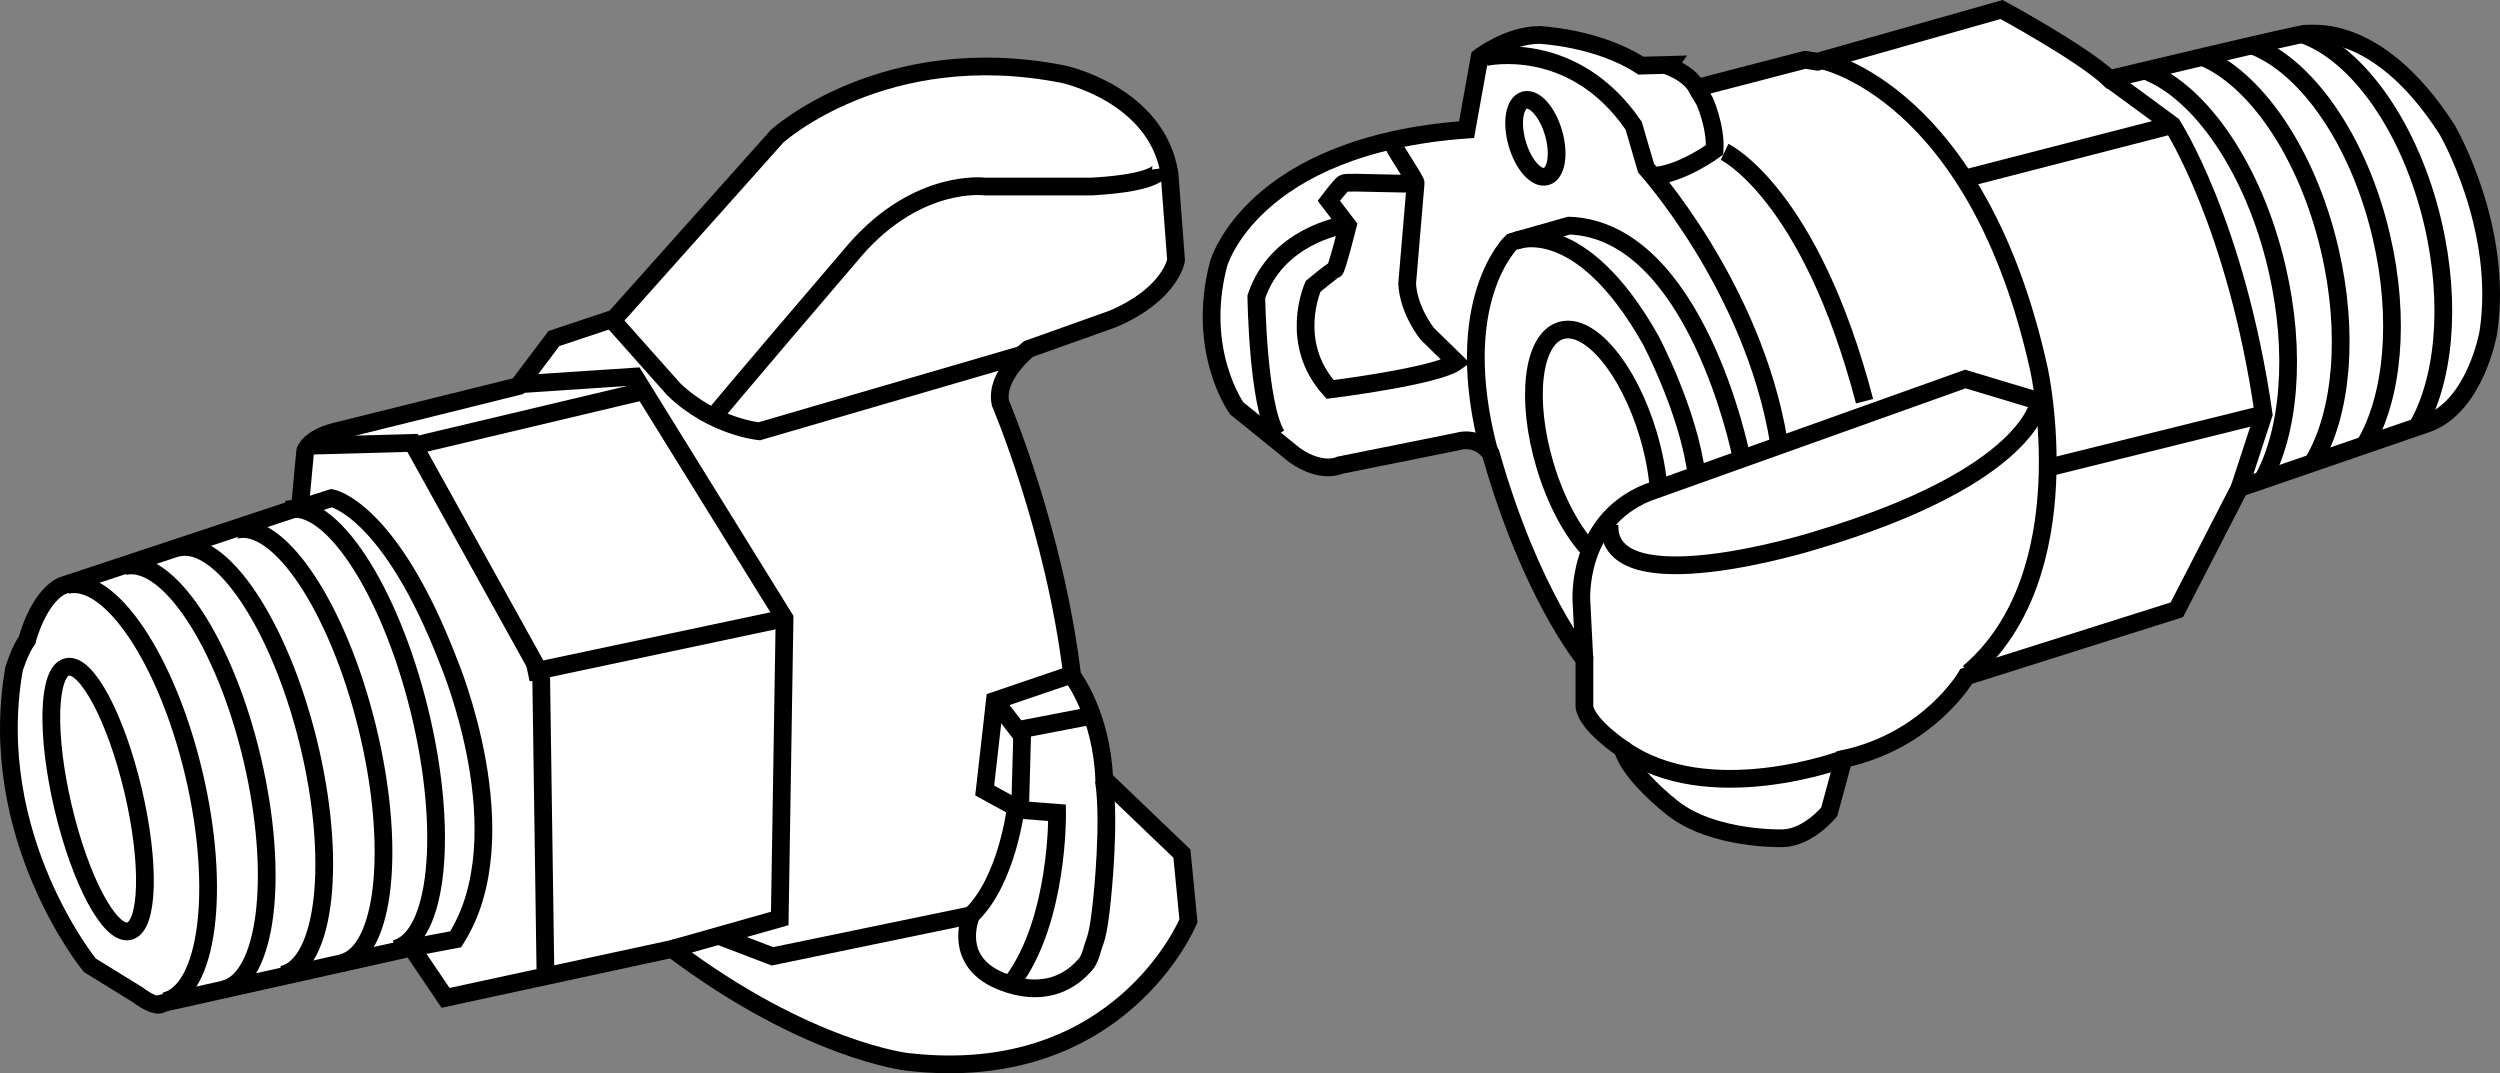 <?xml version="1.0" encoding="iso-8859-1"?>
<!-- Generator: Adobe Illustrator 28.1.0, SVG Export Plug-In . SVG Version: 6.00 Build 0)  -->
<svg version="1.1" id="image" xmlns="http://www.w3.org/2000/svg" xmlns:xlink="http://www.w3.org/1999/xlink" x="0px" y="0px"
	 width="112.8px" height="48.425px" viewBox="0 0 112.8 48.425" enable-background="new 0 0 112.8 48.425" xml:space="preserve">
<rect x="0" y="0" width="112.8" height="48.425" fill="#808080" stroke="none"/>
<path fill="#FFFFFF" stroke="#000000" stroke-width="0.8" stroke-miterlimit="10" d="M76.569,3.964l4.875-1.267l0.56,0.088
	l8.306-2.356c0,0,3.652,1.974,4.875,3.137c0,0,8.851-2.121,8.866-2.047c0.015,0.074,3.122-0.707,6.362,4.33
	c0,0,2.592,4.448,1.856,9.175c0,0-0.574,3.284-2.739,4.08l-8.483,2.916l-2.828,5.493l-9.499,3.004
	c0,0-1.679,2.901-5.537,3.726l-0.648,2.386c0,0-0.928,1.149-2.077,1.193c0,0-3.181,0.103-5.037-1.399
	c0,0-1.9-1.473-2.209-2.636c0,0-1.605-1.06-1.723-1.9v-0.309v-1.826c0,0-2.43-2.931-4.227-9.293
	c0,0-0.53-0.825-1.532-0.53l-5.272,1.06c0,0-0.795,0.412-2.032-0.442l-2.622-2.121c0,0-1.856-2.563-0.825-6.51
	c0,0,1.473-5.361,11.193-6.068l0.589-3.269c0,0,1.296-1.002,2.71-1.002c0,0,2.622,0.118,4.566,1.384l1.09-0.029
	C75.126,2.933,76.156,3.227,76.569,3.964z"/>
<path fill="#FFFFFF" stroke="#000000" stroke-width="0.8" stroke-miterlimit="10" d="M53.064,11.74
	c0,0-0.236,1.532-2.857,2.651l-3.8,1.355c0,0-1.532,1.208-1.267,2.445c0,0,2.445,5.714,3.24,12.312
	c0,0,1.325,1.708,1.443,4.654l3.505,3.358l0.295,3.034c0,0-3.063,7.482-12.695,6.362c0,0-4.507-0.501-10.604-5.096
	l-10.221,2.209l-1.532-2.268L7.35,45.26c0,0-0.206,0.324-1.149-0.383l-2.15-1.325c0,0-4.742-5.803-3.417-13.373
	c0,0,0.265-0.854,0.589-1.296c0,0,0.471-1.885,1.561-2.445l10.751-3.564l0.236-2.533c0,0,0.177-0.589,1.414-0.884
	l8.188-2.032l1.62-2.15l2.739-0.913l7.334-8.218c0,0,4.831-4.389,12.901-2.798c0,0,4.212,0.884,4.801,4.477
	L53.064,11.74z"/>
<path fill="none" stroke="#000000" stroke-width="0.8" stroke-miterlimit="10" d="M95.184,3.566l2.828,2.077
	c0,0,2.887,4.448,4.124,13.049l-1.09,3.328"/>
<path fill="none" stroke="#000000" stroke-width="0.8" stroke-miterlimit="10" d="M83.181,34.243c0,0-6.112,2.297-9.97-0.457
	"/>
<path fill="none" stroke="#000000" stroke-width="0.8" stroke-miterlimit="10" d="M92.003,18.102c0,0-0.324,3.387-10.162,6.303
	c0,0-9.367,2.916-9.219-0.736"/>
<path fill="none" stroke="#000000" stroke-width="0.8" stroke-miterlimit="10" d="M71.488,29.752l-0.133-2.607
	c0,0-0.265-3.594,2.975-4.919l14.345-5.125l3.328,1.002"/>
<path fill="none" stroke="#000000" stroke-width="0.8" stroke-miterlimit="10" d="M82.216,2.725c0,0,7.019,1.386,9.788,13.963
	c0,0,2.032,9.249-3.181,13.667"/>
<path fill="none" stroke="#000000" stroke-width="0.8" stroke-miterlimit="10" d="M62.925,6.639
	c0,0.088,0.998,1.56,0.948,1.625c-0.065,0.084-3.093-0.083-3.24,0.003s-0.677,0.792-0.677,0.792l0.854,1.119
	c0,0-0.501,2.003-0.589,2.003c-0.088,0-0.972,0.736-0.972,0.736s-1.149,2.533,0.766,4.654
	c0,0,4.772-0.589,5.685-1.237l-1.296-1.267c0,0-0.854-1.046-0.913-2.275l0.383-4.529"/>
<path fill="none" stroke="#000000" stroke-width="0.8" stroke-miterlimit="10" d="M60.545,10.179c0,0-2.946,0.471-3.859,3.211
	c0,0,0.059,4.831,0.913,6.245"/>
<path fill="none" stroke="#000000" stroke-width="0.8" stroke-miterlimit="10" d="M67.025,2.579c0,0,3.947-0.913,6.686,3.093
	l0.56,1.915c0,0,4.817,5.309,5.983,12.312"/>
<path fill="none" stroke="#000000" stroke-width="0.8" stroke-miterlimit="10" d="M76.569,3.964l0.353,0.619
	c0,0,0.501,1.119,0.442,2.18c0,0-1.569,1.16-2.891,1.184"/>
<line fill="none" stroke="#000000" stroke-width="0.8" stroke-miterlimit="10" x1="98.012" y1="5.643" x2="88.626" y2="8.062"/>
<line fill="none" stroke="#000000" stroke-width="0.8" stroke-miterlimit="10" x1="102.136" y1="18.691" x2="92.391" y2="21.107"/>
<ellipse transform="matrix(0.961 -0.276 0.276 0.961 0.954 19.337)" fill="none" stroke="#000000" stroke-width="0.8" stroke-miterlimit="10" cx="69.293" cy="6.274" rx="0.855" ry="1.79"/>
<path fill="none" stroke="#000000" stroke-width="0.8" stroke-miterlimit="10" d="M78.542,20.488
	c0,0-2.032-10.103-7.747-10.309l-2.584,0.736c0,0-2.825,2.65-1.019,9.455"/>
<path fill="none" stroke="#000000" stroke-width="0.8" stroke-miterlimit="10" d="M74.839,22.044
	c-0.062-0.759-0.216-1.588-0.47-2.437c-0.887-2.975-2.65-5.076-3.936-4.693s-1.61,3.107-0.722,6.082
	c0.494,1.656,1.259,3.041,2.062,3.877"/>
<path fill="none" stroke="#000000" stroke-width="0.8" stroke-miterlimit="10" d="M106.695,20.079
	c1.266-2.121,1.628-5.661,0.75-9.418c-1.016-4.347-3.391-7.697-5.835-8.614"/>
<path fill="none" stroke="#000000" stroke-width="0.8" stroke-miterlimit="10" d="M108.996,19.374
	c1.272-2.099,1.643-5.597,0.776-9.305c-1.003-4.291-3.367-7.594-5.806-8.492"/>
<path fill="none" stroke="#000000" stroke-width="0.8" stroke-miterlimit="10" d="M104.395,20.795
	c1.261-2.144,1.612-5.728,0.722-9.535c-1.03-4.405-3.416-7.806-5.864-8.741"/>
<path fill="none" stroke="#000000" stroke-width="0.8" stroke-miterlimit="10" d="M102.039,21.738
	c1.255-2.168,1.596-5.798,0.694-9.657c-1.044-4.465-3.442-7.917-5.895-8.872"/>
<path fill="none" stroke="#000000" stroke-width="0.8" stroke-miterlimit="10" d="M68.423,10.855c0,0,2.867-1.161,6.051,4.478
	c0,0,1.714,3.227,2.076,6.099"/>
<path fill="none" stroke="#000000" stroke-width="0.8" stroke-miterlimit="10" d="M46.127,15.997l-11.868,3.463
	c0,0-2.09-0.195-3.853-1.889l-2.714-3.05"/>
<polyline fill="none" stroke="#000000" stroke-width="0.8" stroke-miterlimit="10" points="23.44,17.336 28.642,16.991 
	35.399,27.9 35.182,41.441 30.325,42.815 "/>
<path fill="none" stroke="#000000" stroke-width="0.8" stroke-miterlimit="10" d="M13.69,22.88l1.275-0.407
	c0,0,2.632,0.478,5.292,7.43c0,0,3.288,7.811,0.303,12.478l-1.988,0.375"/>
<polyline fill="none" stroke="#000000" stroke-width="0.8" stroke-miterlimit="10" points="24.61,43.875 24.417,30.446 
	18.613,19.983 14.113,20.108 "/>
<line fill="none" stroke="#000000" stroke-width="0.8" stroke-miterlimit="10" x1="35.399" y1="27.9" x2="23.815" y2="30.355"/>
<line fill="none" stroke="#000000" stroke-width="0.8" stroke-miterlimit="10" x1="29.048" y1="17.647" x2="18.622" y2="20.122"/>
<path fill="none" stroke="#000000" stroke-width="0.8" stroke-miterlimit="10" d="M48.418,30.413l-3.529,1.202l-0.459,4.053
	l1.595,0.874l1.672,0.131c0,0,0.074,4.826-2.007,7.615"/>
<path fill="none" stroke="#000000" stroke-width="0.8" stroke-miterlimit="10" d="M45.834,36.437c0,0-0.376,3.273-2.015,4.858
	c0,0-0.776,1.748,0.874,2.742c0,0,2.458,1.53,4.25-0.481c0,0,0.172-0.141,0.311-0.618
	c0.006-0.019,0.011-0.039,0.017-0.06c0.142-0.524,0.273-0.488,0.459-2.363c0,0,0.371-3.46,0.076-5.306"/>
<polyline fill="none" stroke="#000000" stroke-width="0.8" stroke-miterlimit="10" points="49.279,32.29 46.127,32.898 
	46.026,36.542 "/>
<line fill="none" stroke="#000000" stroke-width="0.8" stroke-miterlimit="10" x1="44.889" y1="31.614" x2="46.127" y2="33.213"/>
<polyline fill="none" stroke="#000000" stroke-width="0.8" stroke-miterlimit="10" points="43.819,41.294 34.851,43.149 
	32.423,42.222 "/>
<path fill="none" stroke="#000000" stroke-width="0.8" stroke-miterlimit="10" d="M7.427,45.181
	c1.954-0.459,2.55-5.037,1.331-10.224s-3.79-9.021-5.744-8.562"/>
<path fill="none" stroke="#000000" stroke-width="0.8" stroke-miterlimit="10" d="M10.088,44.646
	c1.954-0.459,2.534-5.106,1.295-10.38s-3.827-9.177-5.781-8.718"/>
<path fill="none" stroke="#000000" stroke-width="0.8" stroke-miterlimit="10" d="M12.746,43.984
	c1.949-0.479,2.47-5.18,1.164-10.5s-3.946-9.246-5.895-8.767"/>
<path fill="none" stroke="#000000" stroke-width="0.8" stroke-miterlimit="10" d="M15.435,43.447
	c1.949-0.479,2.455-5.24,1.131-10.636c-1.325-5.395-3.979-9.381-5.928-8.902"/>
<path fill="none" stroke="#000000" stroke-width="0.8" stroke-miterlimit="10" d="M17.823,42.815
	c1.949-0.479,2.44-5.304,1.096-10.777s-4.013-9.523-5.963-9.044"/>
<ellipse transform="matrix(0.974 -0.229 0.229 0.974 -8.124 1.964)" fill="none" stroke="#000000" stroke-width="0.8" stroke-miterlimit="10" cx="4.413" cy="36.038" rx="1.623" ry="6.121"/>
<path fill="none" stroke="#000000" stroke-width="0.8" stroke-miterlimit="10" d="M52.382,7.594c0,0,0.092,0.639-3.102,0.821
	h-4.849c0,0-2.999-0.392-5.828,2.838c0,0-6.317,7.383-6.408,7.561"/>
<path fill="none" stroke="#000000" stroke-width="0.8" stroke-miterlimit="10" d="M77.814,6.852c0,0,3.848,1.835,6.315,11.25"/>
</svg>
